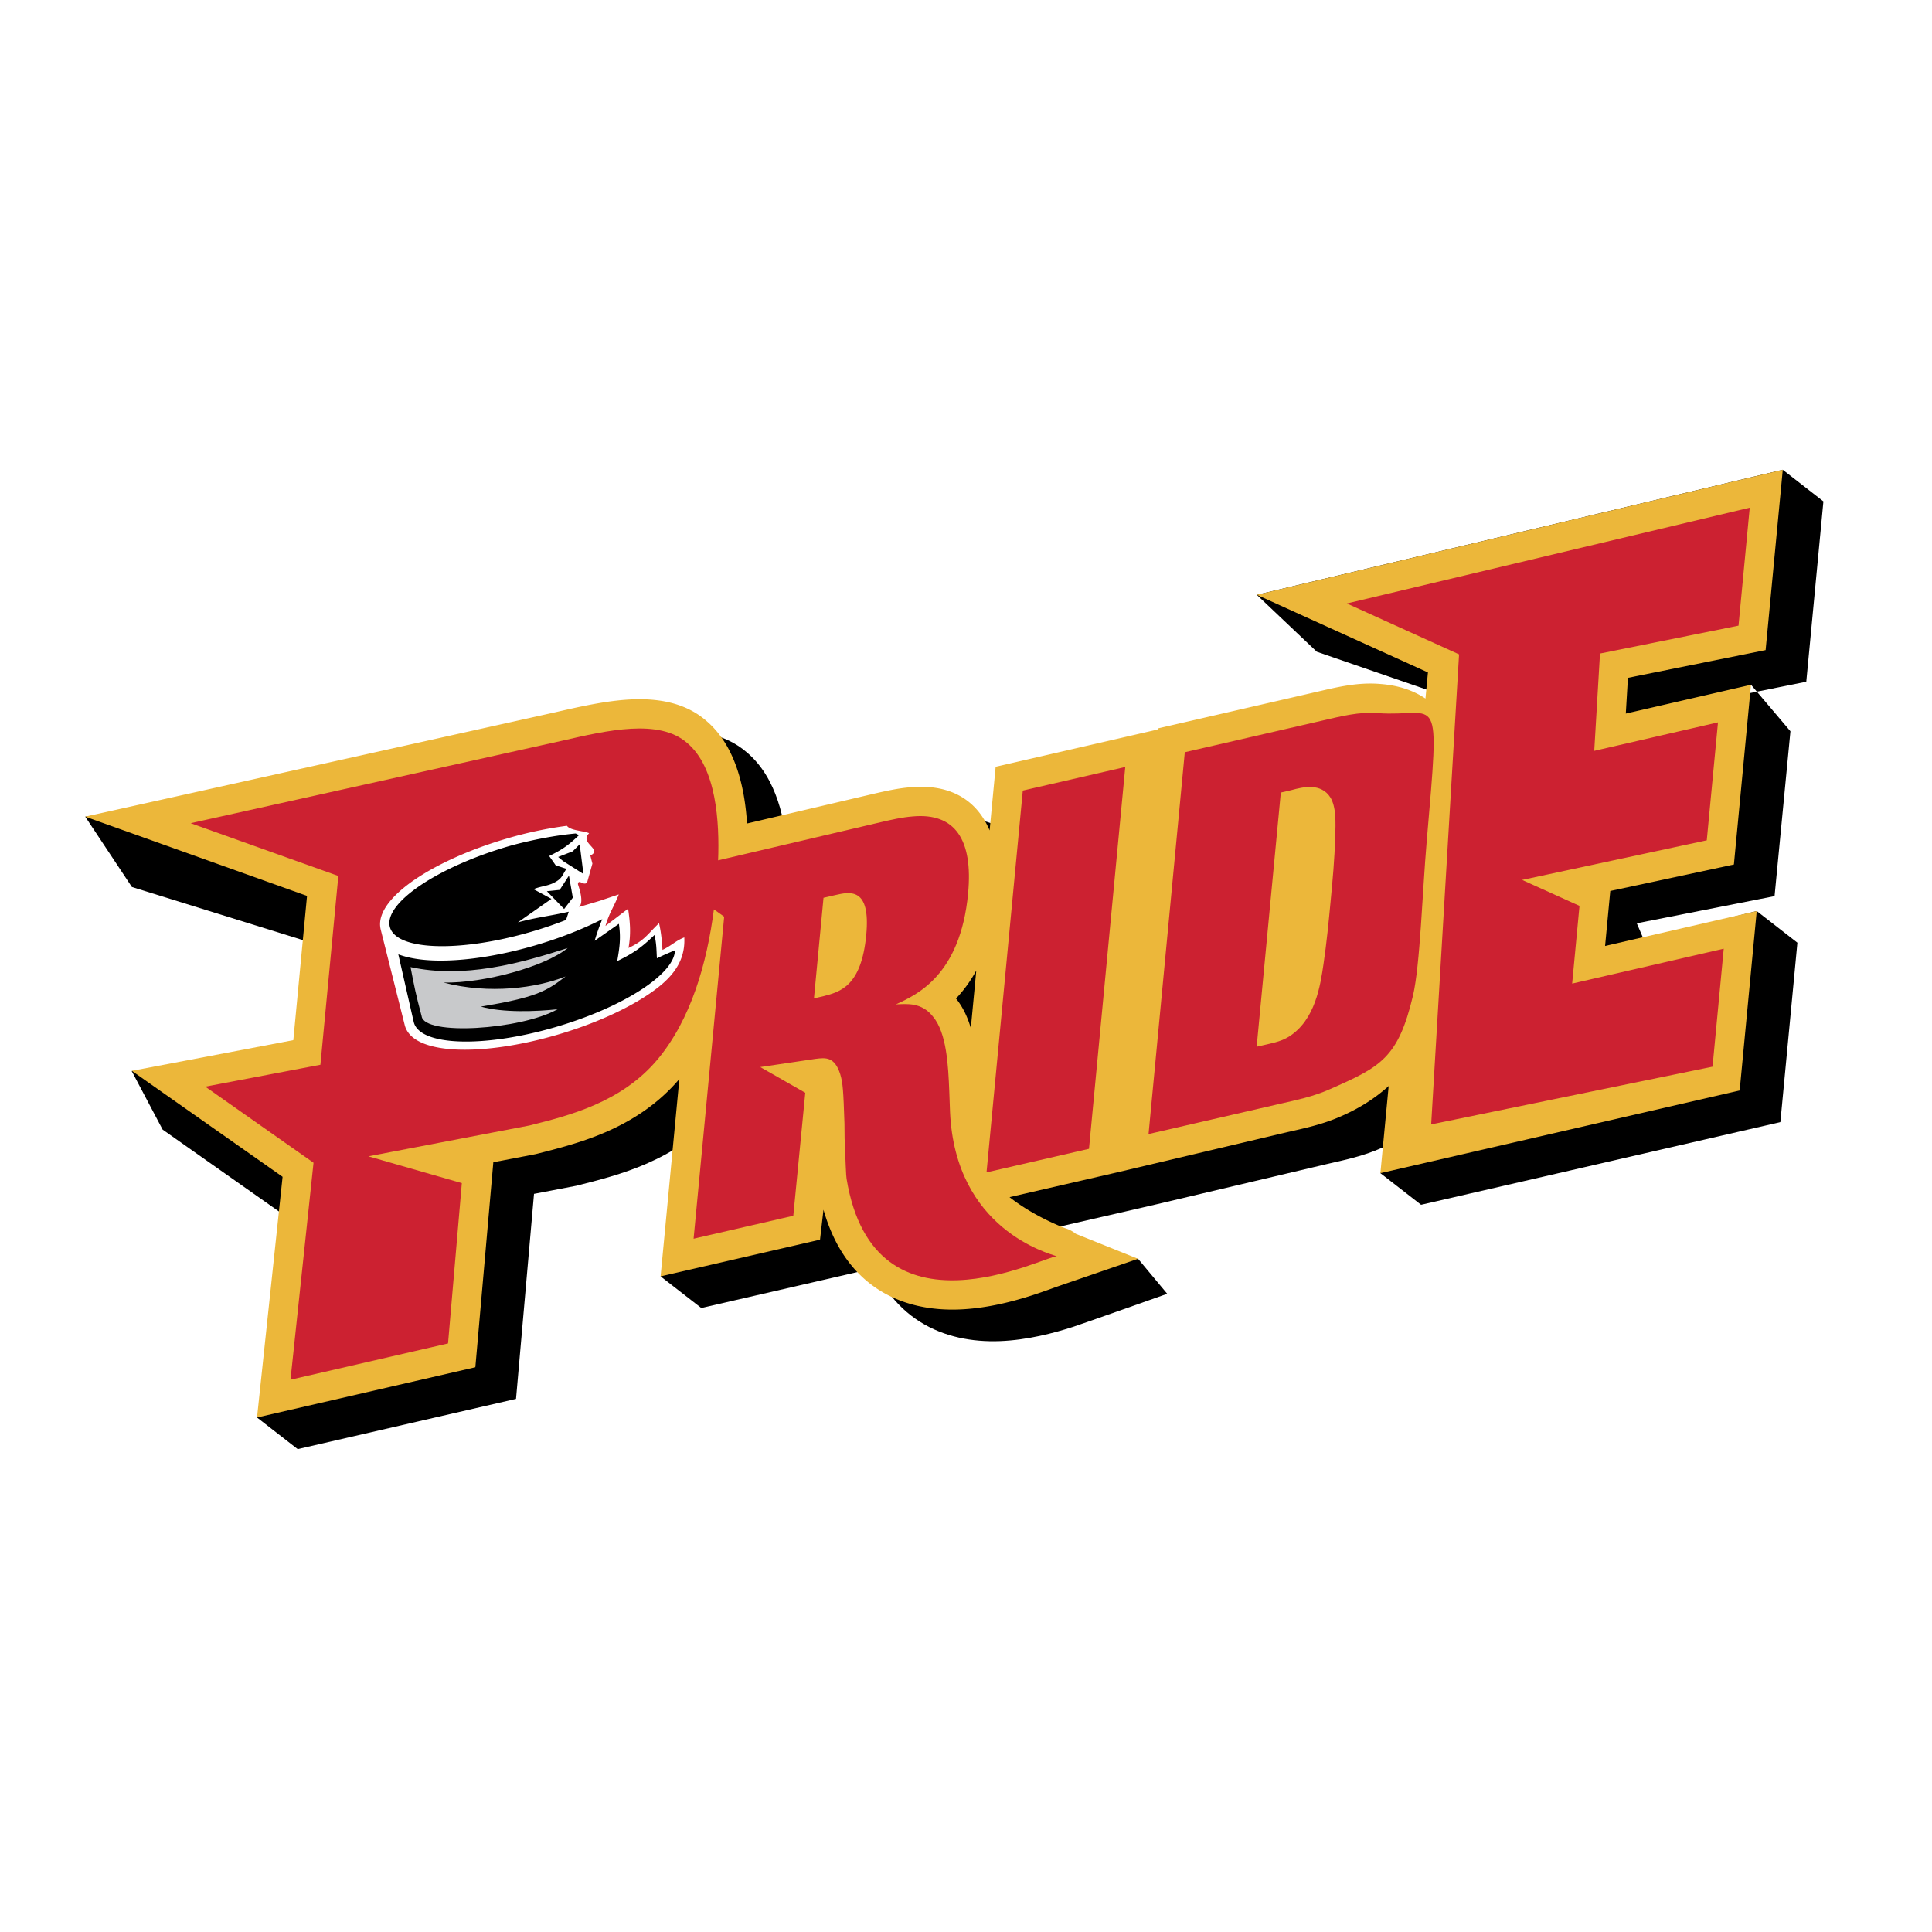 <svg xmlns="http://www.w3.org/2000/svg" width="2500" height="2500" viewBox="0 0 192.756 192.756"><g fill-rule="evenodd" clip-rule="evenodd"><path fill="#fff" d="M0 0h192.756v192.756H0V0z"/><path d="M163.303 92.118l.676 1.578 11.291-2.799 4.057 3.156-1.699 17.9-35.846 8.249-4.059-3.156s2.035-3.358.229-2.562c-.99.444-1.947.76-2.928 1.023-.867.234-1.746.423-2.668.636l-16.939 4.003-10.637 2.448c2.316 1.821-.096 5.587.543 5.826.293.091-1.58-3.681 8.223-2.829l2.91 3.491s-8.475 3.003-9.412 3.305c-1.906.614-4.529 1.314-7.303 1.417-5.442.199-11.256-2.024-13.523-9.955l-.345 2.991-15.905 3.66-4.058-3.156 5.928-16.535c-2.16 2.55-4.769 4.17-7.285 5.271-2.42 1.059-4.958 1.697-7.042 2.221l-4.232.811-1.794 20.455-21.783 5.013-4.058-3.155 7.284-16.966-16.703-11.761-3.087-5.845 20.187.077 2.331-11.446-22.498-6.988-4.653-7.017 50.962-7.26c2.438-.561 5.03-1.141 7.396-1.271 2.46-.135 5.414.153 7.681 2.143 2.983 2.544 3.829 6.848 4.045 10.228l12.647-2.967c1.29-.297 2.456-.554 3.64-.646 4.196-.377 6.718 1.448 7.913 4.302l.604-6.348 16.154-3.718.01-.108 15.736-3.621c1.004-.23 1.998-.471 2.984-.634 1.064-.177 2.25-.292 3.496-.184 1.789.135 3.285.636 4.502 1.454l.246-2.605-15.141-5.219-5.99-5.681 52.475-12.477 4.057 3.156-1.709 17.992-13.74 2.767-.211 3.566 8.432-6.035 3.938 4.645-1.584 16.449-13.745 2.711z"/><path d="M96.859 102.57l.545-5.742a13.342 13.342 0 0 1-2.022 2.796c.723.888 1.178 1.934 1.477 2.946zm63.799-13.676l-.518 5.485 15.129-3.481-1.701 17.899-35.846 8.249.826-8.695c-1.314 1.192-2.85 2.182-4.654 2.977-.992.445-1.947.759-2.928 1.023-.869.234-1.748.424-2.668.636l-16.941 4.004-10.637 2.448c2.316 1.82 4.965 2.879 5.604 3.117a2.99 2.99 0 0 1 1.01.542l6.211 2.493-7.928 2.725-.295.104c-.602.216-1.398.509-2.336.812-1.906.613-4.531 1.314-7.304 1.416-5.442.2-11.257-2.023-13.523-9.955l-.346 2.99-15.905 3.661 1.871-19.691c-2.16 2.55-4.77 4.171-7.284 5.271-2.422 1.059-4.959 1.697-7.043 2.221l-4.232.812-1.794 20.454-21.782 5.014 2.55-24.014-15.041-10.574 16.112-3.062 1.367-14.388-22.128-7.909 46.905-10.416c2.438-.562 5.03-1.142 7.396-1.272 2.461-.134 5.414.154 7.681 2.143 2.984 2.544 3.83 6.848 4.046 10.228l12.646-2.967c1.291-.297 2.457-.553 3.641-.647 4.197-.377 6.717 1.448 7.915 4.303l.602-6.348 16.154-3.717.01-.107 15.738-3.622c1.002-.23 1.996-.471 2.982-.634 1.066-.177 2.25-.292 3.496-.183 1.789.135 3.285.635 4.502 1.454l.248-2.605-17.074-7.744 52.475-12.477-1.711 17.992-13.738 2.768-.211 3.566 12.488-2.874-1.703 17.933-12.334 2.642z" fill="#ecb73a"/><path d="M171.977 94.653l-1.117 11.77-28.072 5.759 2.783-46.896-11.195-5.078 40.195-9.557-1.119 11.77-13.82 2.783-.574 9.708 12.346-2.841-1.119 11.769-18.424 3.952 5.725 2.588-.732 7.753 15.123-3.48zm-87.516 22.943c-.053-.252-.101-1.771-.195-4.019l-.014-1.475c-.109-3.3-.156-4.028-.418-4.918-.562-1.771-1.456-1.67-2.468-1.543l-5.513.819 4.489 2.564-1.195 12.273-9.947 2.289 3.052-32.13-1.026-.727c-.695 5.386-2.288 10.959-5.605 14.95-3.618 4.336-8.906 5.634-12.798 6.611l-16.069 3.075 9.323 2.676-1.376 15.995-15.719 3.618 2.299-21.648-10.799-7.592 11.485-2.184 1.789-18.835-14.731-5.264 37.028-8.223c4.552-1.047 9.711-2.234 12.506.218 2.933 2.463 3.232 7.948 3.088 11.709l16.193-3.798c1.14-.263 2.163-.498 3.208-.581 4.229-.393 6.05 2.302 5.538 7.698-.774 8.147-5.113 10.096-7.204 11.051 1.12-.046 2.559-.219 3.693 1.209 1.383 1.634 1.532 4.925 1.635 7.487l.075 2.041c.53 11.702 9.805 14.095 10.655 14.397.02.002.035.007.043.016l-.043-.016c-1.09-.1-18.223 9.049-20.979-7.743zm-2.299-28.023l-.953 10.035.944-.217c1.657-.434 3.785-.977 4.272-6.103.456-4.802-1.628-4.322-3.122-3.979l-1.141.264zm30.106-13.05l-3.619 38.093-10.223 2.352 3.619-38.092 10.223-2.353zm15.377 33.617l-13.055 3.004 3.617-38.093 13.684-3.149c1.887-.434 3.74-.914 5.572-.754 6.111.441 6.227-2.925 4.875 12.855-.432 5.021-.648 12.262-1.363 15.329-1.479 6.251-3.25 7.115-8.268 9.325-1.687.758-3.295 1.075-5.062 1.483zm.142-31.066l-2.41 25.358 1.102-.253c.707-.163 1.416-.325 2.109-.749 2.658-1.668 3.145-5.157 3.457-7.234.322-2.185.518-4.235.711-6.286.201-2.104.396-4.155.453-6.385.064-1.492.096-3.03-.471-3.955-.936-1.474-2.705-1.066-3.891-.741l-1.06.245z" fill="#cc2131"/><path d="M50.649 83.639a39.003 39.003 0 0 1 5.912-1.25c.353.499 1.699.492 2.218.745-1.032.999 1.41 1.593.118 2.22l.207.812-.522 1.858c-.32.433-.858-.384-.922.18-.007.065.687 1.78.107 2.288l2.063-.614 1.906-.641c-.521 1.333-.92 1.752-1.329 3.146l2.259-1.719c.205 1.38.293 2.496.042 3.918 1.604-.776 1.766-1.236 3.044-2.477.209.892.293 1.803.344 2.667.955-.456 1.317-.917 2.176-1.245.139 2.672-1.551 4.33-3.633 5.718-2.273 1.518-5.481 2.96-9.105 4.012-3.674 1.067-7.164 1.556-9.849 1.46-2.549-.092-4.875-.742-5.305-2.449l-2.392-9.514c-.438-1.738 1.31-3.586 3.461-5.041 2.282-1.54 5.527-3.006 9.2-4.074z" fill="#fff"/><path d="M56.764 87.362l.387 2.202-.867 1.128-1.721-1.774 1.279-.133.922-1.423zm1.072-3.124l-.702.702-1.445.56.497.414 2.023 1.283-.373-2.959zm-4.864 8.735c-7.181 2.086-13.484 1.859-14.079-.505s4.745-5.972 11.926-8.058c0 0 3.212-.938 6.619-1.254.102.055.21.108.329.166-1.032 1-1.683 1.455-2.975 2.082l.65.93 1.079.353c-.321.432-.391.827-.855 1.152-.836.585-1.515.507-2.435.874l1.785.967-3.346 2.343c1.924-.516 3.165-.623 5.075-1.06l-.269.82a40.69 40.69 0 0 1-3.504 1.19zm14.366 1.838c-.017 2.357-5.17 5.7-11.975 7.677-7.181 2.086-13.484 1.859-14.079-.506-.042-.167-.915-4.004-1.544-6.769 1.069.405 2.347.571 3.531.614 2.769.099 6.326-.404 10.044-1.483 2.5-.726 4.814-1.638 6.775-2.639a20.691 20.691 0 0 0-.76 2.157l2.416-1.691c.205 1.38.084 2.296-.166 3.718 1.603-.776 2.439-1.361 3.717-2.603.209.892.191 1.459.242 2.324a35.7 35.7 0 0 1 1.799-.799z"/><path d="M40.96 96.486c5.274 1.154 10.837-.33 15.674-1.901-2.21 1.838-8.316 3.522-12.382 3.445 4.591 1.196 9.31.536 12.172-.608-1.95 1.53-3.086 2.109-8.446 3.006 2.198.625 5.509.493 7.65.264-3.684 2.061-13.315 2.668-13.562.69-.587-2.207-.73-2.936-1.106-4.896z" fill="#c8c9cb"/></g></svg>